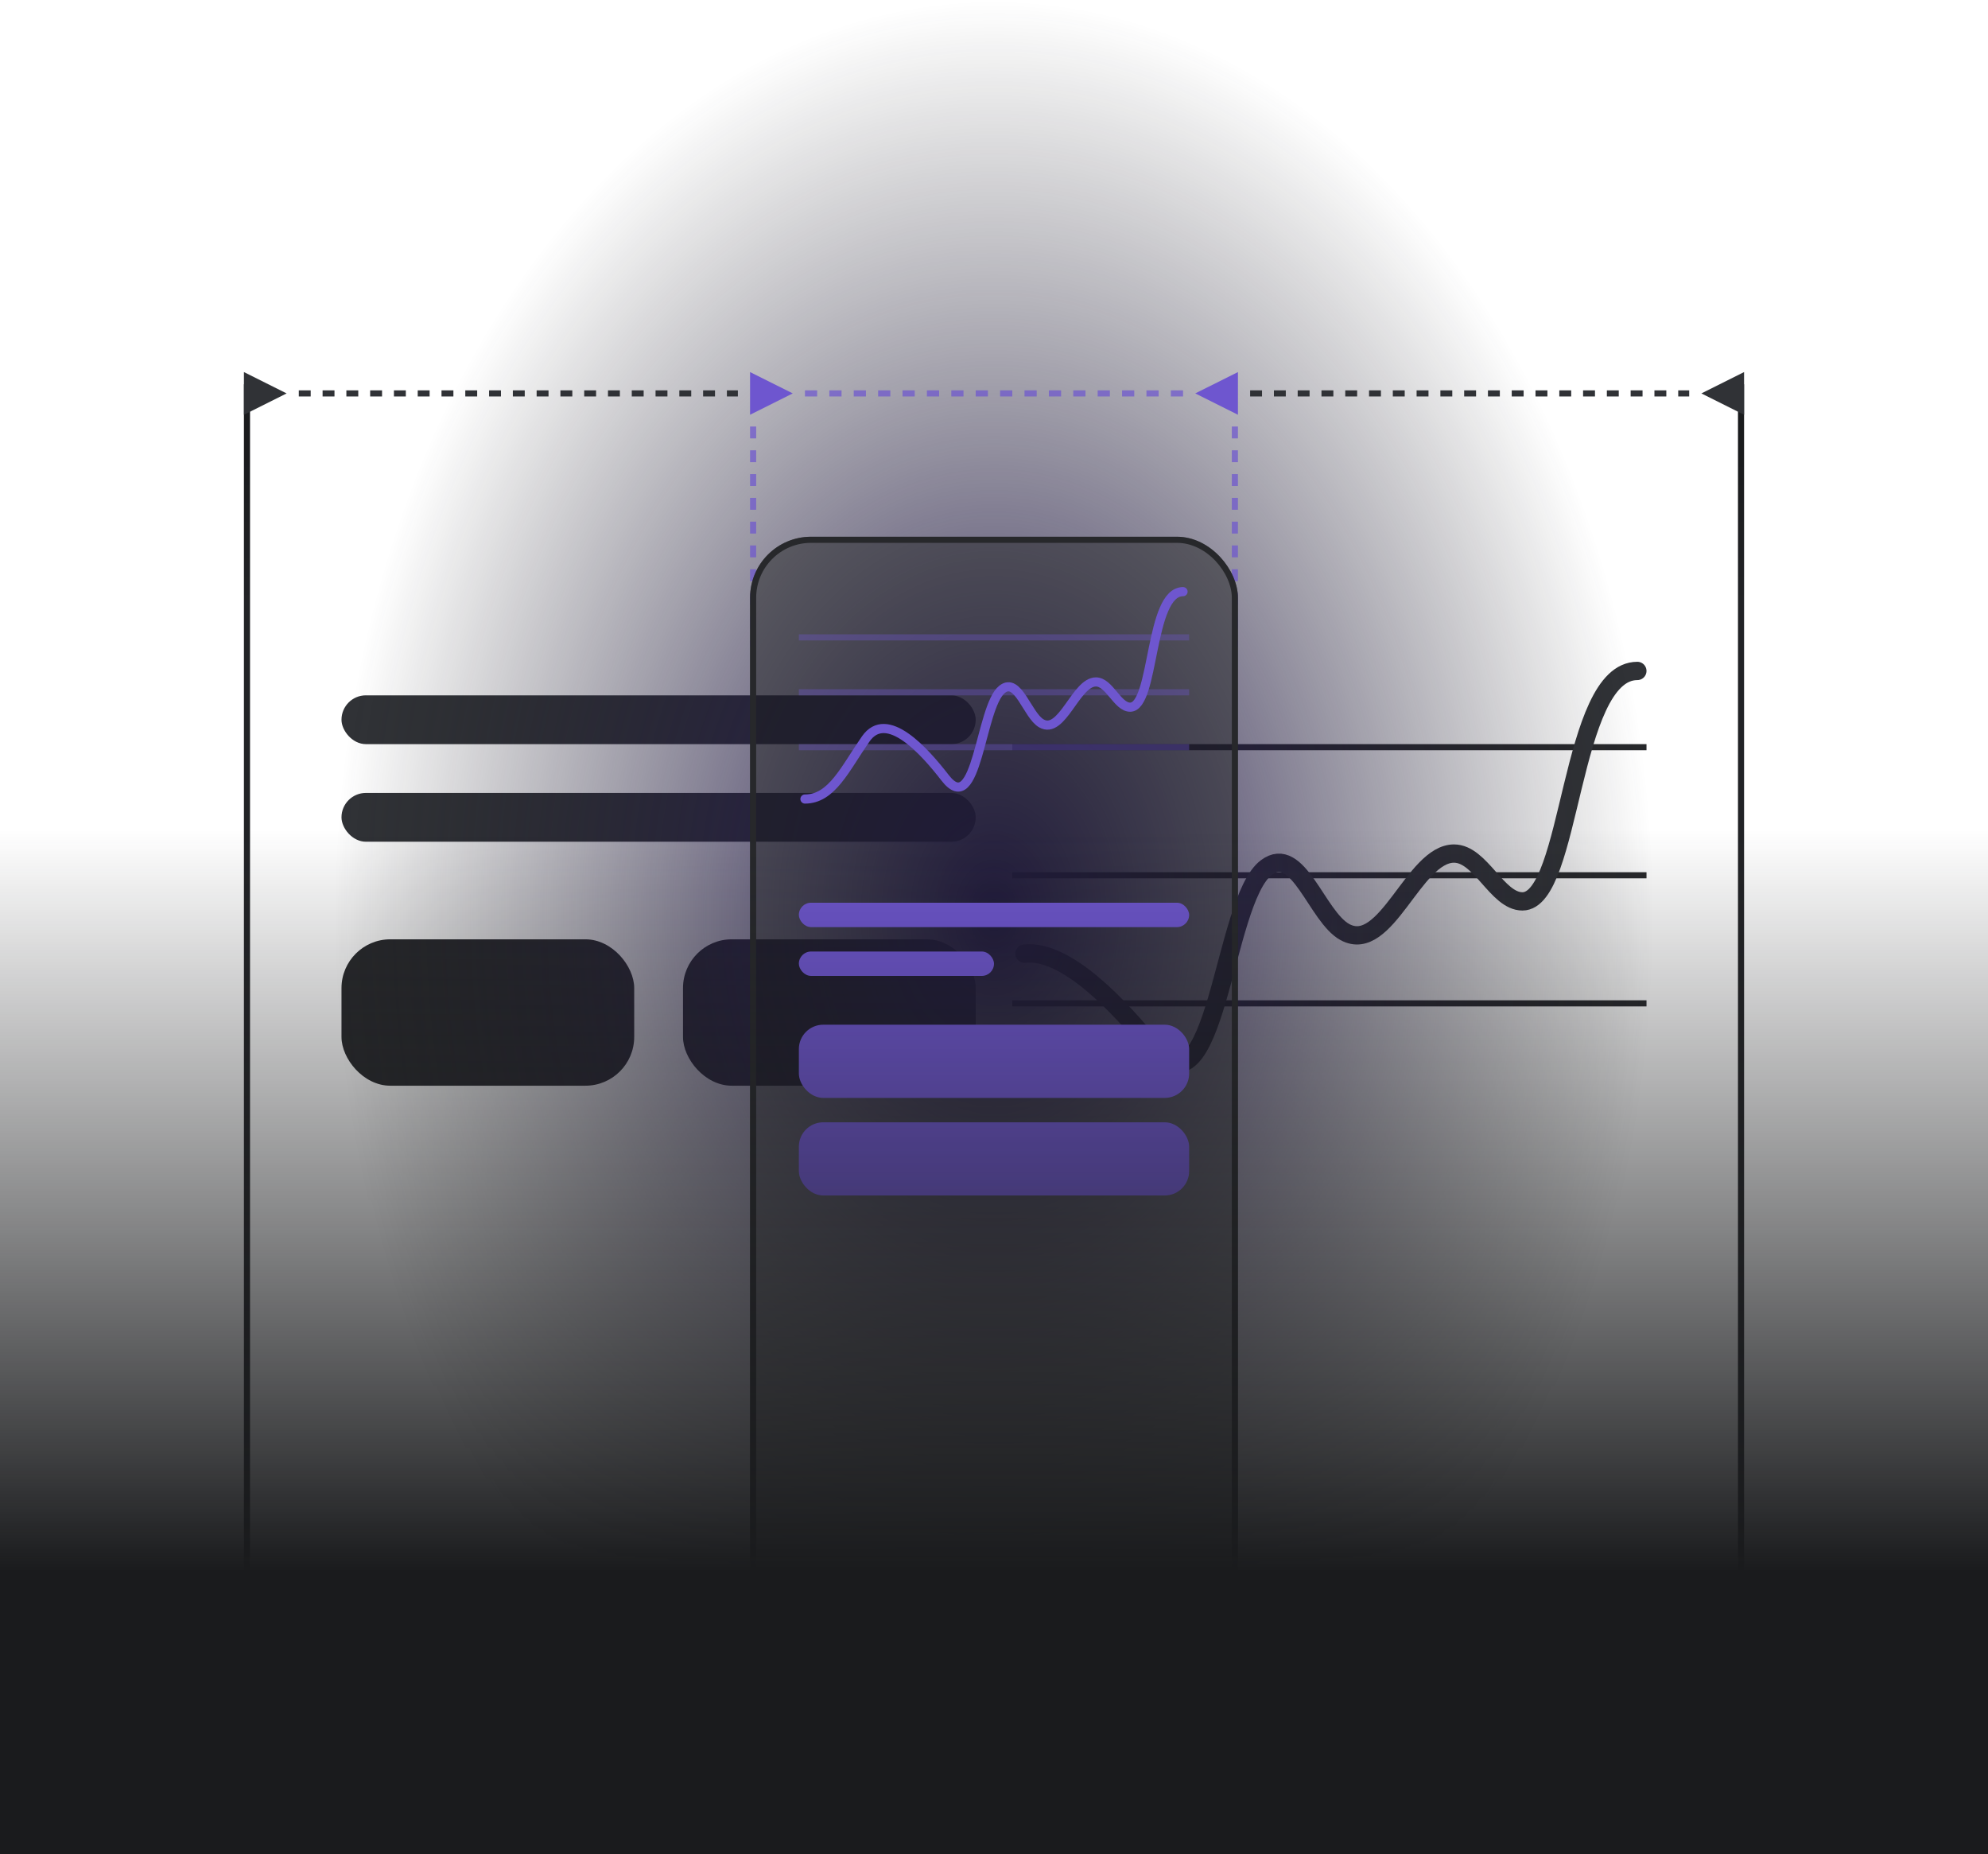 <svg width="326" height="304" viewBox="0 0 326 304" fill="none" xmlns="http://www.w3.org/2000/svg">
<path fill-rule="evenodd" clip-rule="evenodd" d="M270 144H166V143H270V144Z" fill="#27282B"/>
<path fill-rule="evenodd" clip-rule="evenodd" d="M270 123H166V122H270V123Z" fill="#27282B"/>
<path fill-rule="evenodd" clip-rule="evenodd" d="M270 165H166V164H270V165Z" fill="#27282B"/>
<path d="M268.5 110C257.326 110 257.763 147.782 249.651 147.782C245.493 147.782 242.825 139.941 238.433 139.941C231.797 139.941 227.337 156.513 220.54 152.812C215.934 150.304 212.896 138.288 207.657 142.238C200.409 147.702 199.585 184.626 188.972 171.624C183.641 165.092 174.858 155.578 168 156.353" stroke="#303236" stroke-width="3" stroke-linecap="round"/>
<rect x="56" y="114" width="104" height="8" rx="4" fill="#303236"/>
<rect x="56" y="130" width="104" height="8" rx="4" fill="#303236"/>
<rect x="56" y="154" width="48" height="24" rx="8" fill="#27282B"/>
<rect x="112" y="154" width="48" height="24" rx="8" fill="#27282B"/>
<ellipse cx="163" cy="150" rx="108" ry="150" fill="url(#paint0_radial_10609_3335)"/>
<line x1="40.5" y1="303" x2="40.5" y2="63" stroke="url(#paint1_linear_10609_3335)"/>
<line x1="285.5" y1="303" x2="285.5" y2="63" stroke="url(#paint2_linear_10609_3335)"/>
<path opacity="0.72" fill-rule="evenodd" clip-rule="evenodd" d="M124 105.025L124 106L123 106L123 105.025L124 105.025ZM124 101.125L124 103.075L123 103.075L123 101.125L124 101.125ZM124 97.225L124 99.175L123 99.175L123 97.225L124 97.225ZM124 93.325L124 95.275L123 95.275L123 93.325L124 93.325ZM124 89.425L124 91.375L123 91.375L123 89.425L124 89.425ZM124 85.525L124 87.475L123 87.475L123 85.525L124 85.525ZM124 81.625L124 83.575L123 83.575L123 81.625L124 81.625ZM124 77.725L124 79.675L123 79.675L123 77.725L124 77.725ZM124 73.825L124 75.775L123 75.775L123 73.825L124 73.825ZM124 69.925L124 71.875L123 71.875L123 69.925L124 69.925Z" fill="#6E56CF"/>
<path opacity="0.72" fill-rule="evenodd" clip-rule="evenodd" d="M203 105.025L203 106L202 106L202 105.025L203 105.025ZM203 101.125L203 103.075L202 103.075L202 101.125L203 101.125ZM203 97.225L203 99.175L202 99.175L202 97.225L203 97.225ZM203 93.325L203 95.275L202 95.275L202 93.325L203 93.325ZM203 89.425L203 91.375L202 91.375L202 89.425L203 89.425ZM203 85.525L203 87.475L202 87.475L202 85.525L203 85.525ZM203 81.625L203 83.575L202 83.575L202 81.625L203 81.625ZM203 77.725L203 79.675L202 79.675L202 77.725L203 77.725ZM203 73.825L203 75.775L202 75.775L202 73.825L203 73.825ZM203 69.925L203 71.875L202 71.875L202 69.925L203 69.925Z" fill="#6E56CF"/>
<path fill-rule="evenodd" clip-rule="evenodd" d="M206.95 65H205V64H206.95V65ZM210.85 65H208.9V64H210.85V65ZM214.75 65H212.8V64H214.75V65ZM218.65 65H216.7V64H218.65V65ZM222.55 65H220.6V64H222.55V65ZM226.45 65H224.5V64H226.45V65ZM230.35 65H228.4V64H230.35V65ZM234.25 65L232.3 65V64H234.25V65ZM238.15 65H236.2V64H238.15V65ZM242.05 65H240.1V64H242.05V65ZM245.95 65H244V64H245.95V65ZM249.85 65H247.9V64L249.85 64V65ZM253.75 65H251.8V64H253.75V65ZM257.65 65H255.7V64H257.65V65ZM261.55 65H259.6V64H261.55V65ZM265.45 65H263.5V64H265.45V65ZM269.35 65H267.4V64H269.35V65ZM273.25 65H271.3V64H273.25V65ZM277 65H275.2V64H277V65Z" fill="#303236"/>
<path fill-rule="evenodd" clip-rule="evenodd" d="M50.95 65H49V64H50.95V65ZM54.85 65H52.9V64H54.85V65ZM58.75 65H56.8V64H58.75V65ZM62.65 65H60.7V64H62.65V65ZM66.55 65H64.6V64H66.55V65ZM70.45 65H68.5V64H70.45V65ZM74.35 65H72.4V64H74.35V65ZM78.25 65L76.3 65V64H78.25V65ZM82.15 65H80.2V64H82.15V65ZM86.05 65H84.1V64H86.05V65ZM89.95 65H88V64H89.95V65ZM93.85 65H91.9V64L93.85 64V65ZM97.75 65H95.8V64H97.75V65ZM101.65 65H99.7V64H101.65V65ZM105.55 65H103.6V64H105.55V65ZM109.45 65H107.5V64H109.45V65ZM113.35 65H111.4V64H113.35V65ZM117.25 65H115.3V64H117.25V65ZM121 65H119.2V64H121V65Z" fill="#303236"/>
<path opacity="0.72" fill-rule="evenodd" clip-rule="evenodd" d="M134 65L132 65L132 64L134 64L134 65ZM138 65L136 65L136 64L138 64L138 65ZM142 65L140 65L140 64L142 64L142 65ZM146 65L144 65L144 64L146 64L146 65ZM150 65L148 65L148 64L150 64L150 65ZM154 65L152 65L152 64L154 64L154 65ZM158 65L156 65L156 64L158 64L158 65ZM162 65L160 65L160 64L162 64L162 65ZM166 65L164 65L164 64L166 64L166 65ZM170 65L168 65L168 64L170 64L170 65ZM174 65L172 65L172 64L174 64L174 65ZM178 65L176 65L176 64L178 64L178 65ZM182 65L180 65L180 64L182 64L182 65ZM186 65L184 65L184 64L186 64L186 65ZM190 65L188 65L188 64L190 64L190 65ZM194 65L192 65L192 64L194 64L194 65Z" fill="#6E56CF"/>
<path d="M130 64.5L123 61V68L130 64.5Z" fill="#6E56CF"/>
<path d="M279 64.5L286 61V68L279 64.5Z" fill="#303236"/>
<path d="M196 64.5L203 61V68L196 64.5Z" fill="#6E56CF"/>
<path d="M47 64.5L40 61V68L47 64.5Z" fill="#303236"/>
<g filter="url(#filter0_b_10609_3335)">
<rect x="123" y="88" width="80" height="184" rx="10" fill="#1A1B1D" fill-opacity="0.48"/>
<rect x="123.5" y="88.5" width="79" height="183" rx="9.5" stroke="#27282B"/>
<rect x="131" y="148" width="64" height="4" rx="2" fill="#6E56CF"/>
<rect x="131" y="156" width="32" height="4" rx="2" fill="#6E56CF"/>
<rect x="131" y="168" width="64" height="12" rx="4" fill="#6E56CF"/>
<rect x="131" y="184" width="64" height="12" rx="4" fill="#6E56CF"/>
<g clip-path="url(#clip0_10609_3335)">
<path opacity="0.36" fill-rule="evenodd" clip-rule="evenodd" d="M195 114H131V113H195V114Z" fill="#6E56CF"/>
<path opacity="0.36" fill-rule="evenodd" clip-rule="evenodd" d="M195 105H131V104H195V105Z" fill="#6E56CF"/>
<path opacity="0.36" fill-rule="evenodd" clip-rule="evenodd" d="M195 123H131V122H195V123Z" fill="#6E56CF"/>
<path d="M132 131C136.413 131 138.558 126.044 141.965 121.149C145.408 116.202 151.593 123.138 154.985 127.524C160.292 134.386 160.704 115.898 164.328 113.014C166.948 110.93 168.466 117.272 170.769 118.595C174.168 120.548 176.398 111.802 179.716 111.802C181.912 111.802 183.246 115.941 185.325 115.941C189.381 115.941 188.413 97 194 97" stroke="#6E56CF" stroke-width="1.5" stroke-linecap="round"/>
</g>
</g>
<rect width="326" height="168" transform="translate(0 136)" fill="url(#paint3_linear_10609_3335)"/>
<defs>
<filter id="filter0_b_10609_3335" x="111" y="76" width="104" height="208" filterUnits="userSpaceOnUse" color-interpolation-filters="sRGB">
<feFlood flood-opacity="0" result="BackgroundImageFix"/>
<feGaussianBlur in="BackgroundImageFix" stdDeviation="6"/>
<feComposite in2="SourceAlpha" operator="in" result="effect1_backgroundBlur_10609_3335"/>
<feBlend mode="normal" in="SourceGraphic" in2="effect1_backgroundBlur_10609_3335" result="shape"/>
</filter>
<radialGradient id="paint0_radial_10609_3335" cx="0" cy="0" r="1" gradientUnits="userSpaceOnUse" gradientTransform="translate(163 150) rotate(90) scale(150 108)">
<stop stop-color="#261958"/>
<stop offset="1" stop-color="#1A1B1D" stop-opacity="0"/>
</radialGradient>
<linearGradient id="paint1_linear_10609_3335" x1="41.5" y1="63" x2="41.5" y2="303" gradientUnits="userSpaceOnUse">
<stop offset="0.05" stop-color="#1A1B1D"/>
<stop offset="0.15" stop-color="#222326"/>
</linearGradient>
<linearGradient id="paint2_linear_10609_3335" x1="286.5" y1="63" x2="286.5" y2="303" gradientUnits="userSpaceOnUse">
<stop offset="0.05" stop-color="#1A1B1D"/>
<stop offset="0.15" stop-color="#222326"/>
</linearGradient>
<linearGradient id="paint3_linear_10609_3335" x1="163" y1="0" x2="163" y2="168" gradientUnits="userSpaceOnUse">
<stop stop-color="#1A1B1D" stop-opacity="0"/>
<stop offset="0.724" stop-color="#1A1B1D"/>
</linearGradient>
<clipPath id="clip0_10609_3335">
<rect width="64" height="36" fill="white" transform="translate(131 96)"/>
</clipPath>
</defs>
</svg>
